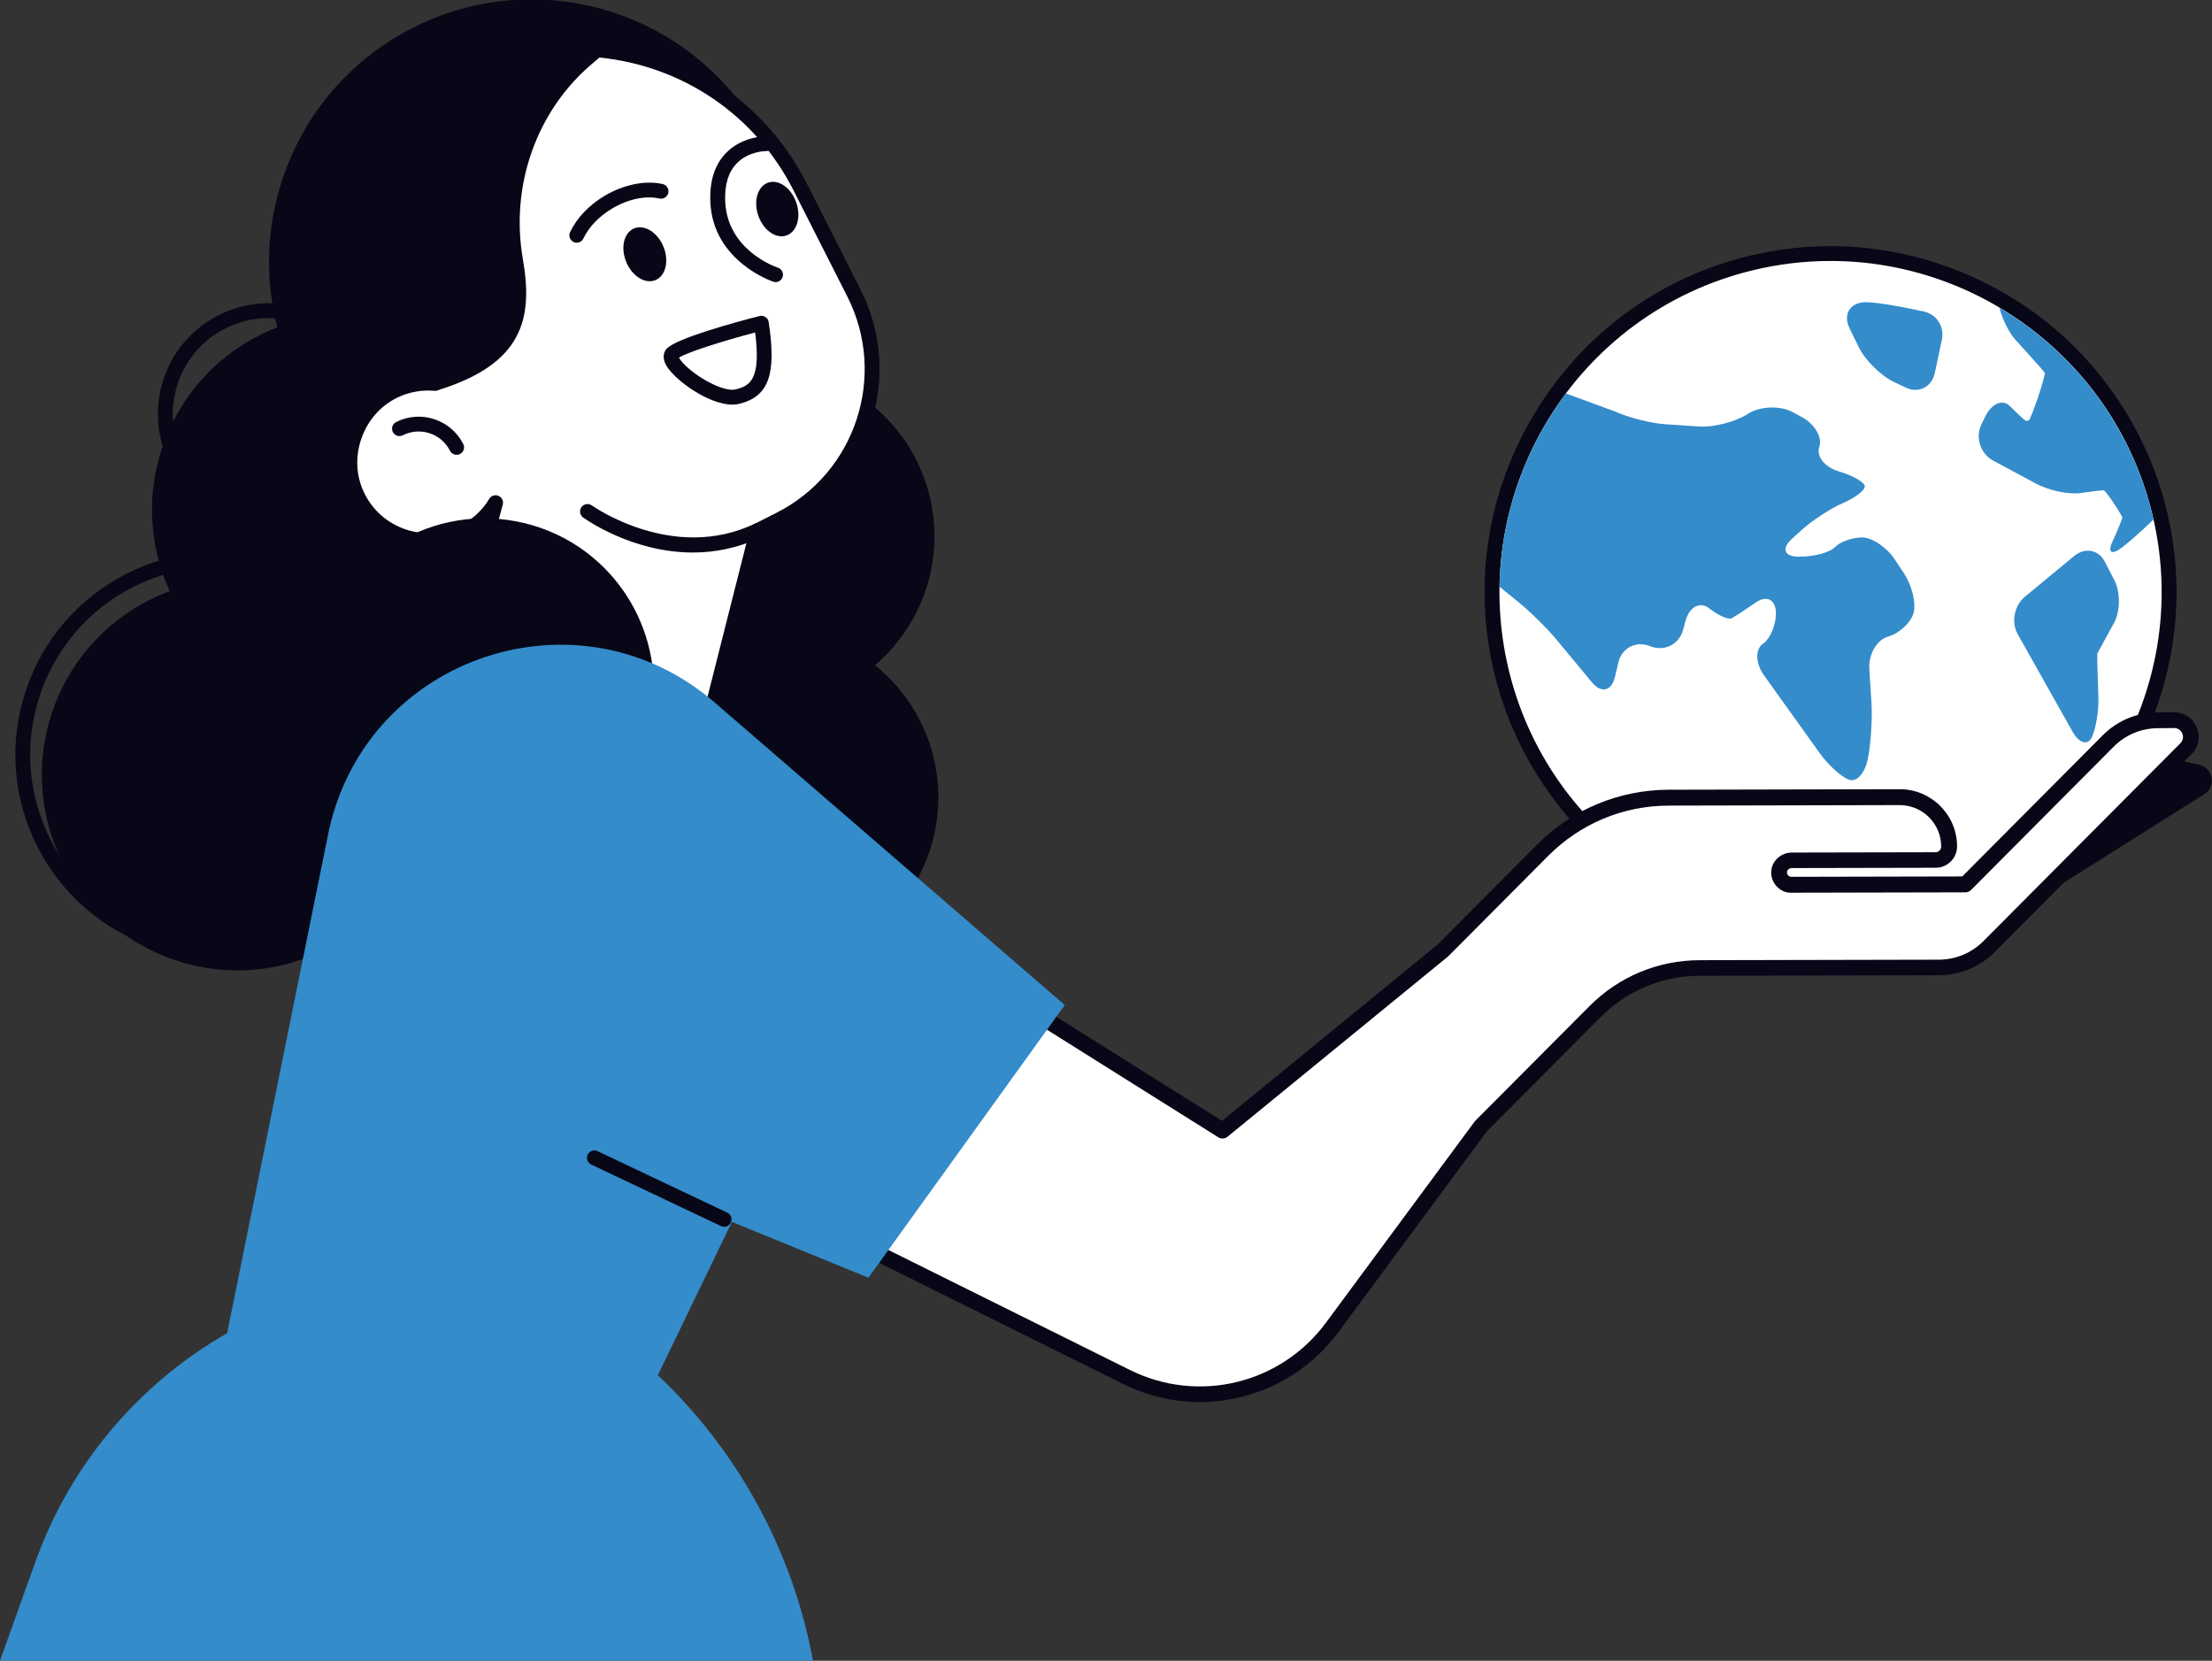 <?xml version="1.0" encoding="UTF-8" standalone="no"?>
<!-- Generator: Adobe Illustrator 25.0.0, SVG Export Plug-In . SVG Version: 6.00 Build 0)  -->

<svg
   version="1.1"
   x="0px"
   y="0px"
   viewBox="0 0 297.98 223.69"
   style="enable-background:new 0 0 297.98 223.69;"
   xml:space="preserve"
   id="svg914"
   sodipodi:docname="environnement.svg"
   inkscape:version="1.1.1 (c3084ef, 2021-09-22)"
   xmlns:inkscape="http://www.inkscape.org/namespaces/inkscape"
   xmlns:sodipodi="http://sodipodi.sourceforge.net/DTD/sodipodi-0.dtd"
   xmlns="http://www.w3.org/2000/svg"
   xmlns:svg="http://www.w3.org/2000/svg"><rect x="0" y="0" width="297.98" height="223.69" fill="#333333" stroke="none"/><defs
   id="defs918" /><sodipodi:namedview
   id="namedview916"
   pagecolor="#ffffff"
   bordercolor="#666666"
   borderopacity="1.0"
   inkscape:pageshadow="2"
   inkscape:pageopacity="0.0"
   inkscape:pagecheckerboard="0"
   showgrid="false"
   inkscape:zoom="3.2142697"
   inkscape:cx="148.86741"
   inkscape:cy="111.845"
   inkscape:window-width="2560"
   inkscape:window-height="1387"
   inkscape:window-x="15"
   inkscape:window-y="25"
   inkscape:window-maximized="1"
   inkscape:current-layer="g845" />
<style
   type="text/css"
   id="style824">
	.st0{fill:#FFFFFF;}
	.st1{fill:#080717;}
	.st2{fill:#66CCFF;}
	.st3{fill:none;}
</style>
<g
   id="Layer_2">
</g>
<g
   id="_x3C_Layer_x3E_">
	<g
   id="g911">
		<path
   class="st1"
   d="m 296.268,103.02 -2.02,-0.46 c -2.36,-0.54 -4.84,-0.11 -6.89,1.18 l -22.17,13.95 -17.65,-4.02 -12.86,8.1 24.75,5.63 c 2.38,0.54 4.87,0.12 6.94,-1.18 l 30.58,-19.25 c 1.63,-1.03 1.21,-3.52 -0.68,-3.95 z"
   id="path827" />
		<g
   id="g835"
   transform="matrix(-1,0,0,1,297.958,0)">
			<g
   id="g833">
				<path
   class="st0"
   d="m 51.35,125.35 c -3.58,0 -7.18,-0.43 -10.68,-1.27 C 16.23,118.18 1.14,93.5 7.04,69.07 11.99,48.51 30.22,34.16 51.36,34.16 c 3.58,0 7.18,0.43 10.69,1.28 11.82,2.85 21.83,10.15 28.19,20.55 6.36,10.4 8.29,22.64 5.44,34.46 -4.95,20.55 -23.18,34.9 -44.33,34.9 0,0 0.01,0 0,0 z"
   id="path829" />
				<path
   class="st1"
   d="m 51.36,35.15 c 3.45,0 6.96,0.4 10.46,1.25 23.9,5.76 38.66,29.9 32.9,53.81 -4.92,20.4 -23.23,34.14 -43.36,34.14 -3.45,0 -6.95,-0.4 -10.45,-1.25 C 17,117.34 2.24,93.2 8.01,69.3 12.93,48.9 31.24,35.15 51.36,35.15 Z m 0,-2 c -10.27,0 -20.43,3.5 -28.61,9.84 -8.3,6.45 -14.23,15.62 -16.69,25.84 -6.02,24.97 9.39,50.19 34.37,56.22 3.59,0.86 7.26,1.3 10.92,1.3 10.28,0 20.44,-3.49 28.61,-9.84 8.3,-6.45 14.23,-15.62 16.7,-25.83 C 99.57,78.6 97.6,66.09 91.1,55.46 84.6,44.83 74.37,37.37 62.29,34.46 58.7,33.59 55.02,33.15 51.36,33.15 Z"
   id="path831" />
			</g>
		</g>
		<g
   id="g845">
			<path
   class="st2"
   d="m 224.318,57.14 4.58,0.31 c 1.95,0.13 4.89,-0.63 6.53,-1.69 l 0.01,-0.01 c 1.64,-1.06 4.39,-1.16 6.1,-0.22 l 1.23,0.67 c 1.71,0.94 2.75,2.73 2.31,3.99 -0.44,1.25 0.72,2.74 2.6,3.29 l 0.06,0.02 c 1.87,0.56 3.43,1.45 3.47,1.99 0.03,0.54 -1.29,1.56 -2.94,2.27 -1.65,0.71 -4.18,2.36 -5.63,3.68 l -1.25,1.14 c -1.45,1.31 -1.03,2.4 0.92,2.4 h 0.11 c 1.95,0.01 4.1,-0.57 4.76,-1.28 0.67,-0.71 2.31,-1.3 3.66,-1.31 1.34,-0.01 3.32,1.32 4.4,2.95 l 1.27,1.92 c 1.07,1.63 1.64,4.03 1.26,5.34 -0.38,1.3 -1.92,2.72 -3.43,3.15 -1.51,0.43 -2.64,2.38 -2.52,4.33 l 0.29,4.63 c 0.12,1.95 -0.06,5.12 -0.41,7.04 l -0.08,0.43 c -0.35,1.92 -1.48,3.2 -2.51,2.85 -1.03,-0.36 -2.8,-1.95 -3.94,-3.54 l -7.54,-10.53 c -1.14,-1.59 -1.21,-3.49 -0.16,-4.23 1.05,-0.74 1.84,-2.69 1.76,-4.34 -0.08,-1.65 -1.28,-2.22 -2.65,-1.27 -1.37,0.95 -2.86,1.92 -3.3,2.15 -0.44,0.23 -1.81,-0.37 -3.03,-1.33 -1.22,-0.97 -2.65,-0.22 -3.18,1.66 l -0.36,1.3 c -0.53,1.88 -2.46,2.86 -4.29,2.18 l -0.25,-0.09 c -1.83,-0.68 -3.7,0.31 -4.15,2.21 l -0.47,1.99 c -0.45,1.9 -1.84,2.23 -3.09,0.72 l -4.8,-5.78 c -1.25,-1.5 -3.51,-3.74 -5.03,-4.97 l -2.62,-2.13 c 0.16,-9.53 3.39,-18.62 8.94,-26.03 l 6.6,2.42 c 1.78,0.81 4.82,1.59 6.77,1.72 z"
   id="path837"
   style="fill:#348cca;fill-opacity:1" />
			<path
   class="st2"
   d="m 284.578,72.93 c 0.72,-1.56 1.36,-3.15 1.32,-3.27 -0.04,-0.12 -0.53,-0.93 -1.09,-1.79 -0.56,-0.86 -1.28,-1.81 -1.42,-1.83 -0.14,-0.02 -1.55,0.14 -3.13,0.37 -1.58,0.22 -4.27,-0.35 -5.99,-1.27 l -5.77,-3.1 c -1.72,-0.93 -2.43,-3.12 -1.58,-4.88 l 0.51,-1.05 c 0.85,-1.76 2.35,-2.39 3.32,-1.42 0.97,0.98 1.95,1.88 2.17,2.01 0,0 0,0 0.23,-0.05 0.17,-0.03 0.17,-0.03 0.17,-0.03 0.18,-0.23 0.74,-1.66 1.25,-3.18 0.51,-1.52 0.95,-3.1 0.89,-3.22 -0.06,-0.12 -1.18,-1.41 -2.5,-2.85 l -1.39,-1.53 c -0.95,-1.04 -1.8,-2.78 -2.23,-4.39 9.99,5.93 17.67,15.72 20.6,27.87 0.05,0.22 0.1,0.44 0.15,0.67 -1.32,1.28 -2.98,2.77 -4.14,3.68 -1.47,1.14 -2.09,0.82 -1.37,-0.74 z"
   id="path839"
   style="fill:#348cca;fill-opacity:1" />
			<path
   class="st2"
   d="m 279.448,74.86 c 1.42,-1.17 3.26,-0.81 4.09,0.79 l 1.29,2.5 c 0.83,1.61 0.81,4.2 -0.05,5.76 l -0.67,1.22 c -0.85,1.56 -1.57,2.88 -1.59,2.93 -0.02,0.05 0.02,1.63 0.08,3.39 l 0.08,2.51 c 0.06,1.76 -0.34,4.16 -0.88,5.33 -0.54,1.17 -1.72,0.84 -2.61,-0.75 l -7.39,-13.14 c -0.89,-1.58 -0.46,-3.84 0.96,-5.01 z"
   id="path841"
   style="fill:#348cca;fill-opacity:1" />
			<path
   class="st2"
   d="m 250.388,46.75 -1.24,-2.54 c -0.86,-1.76 -0.03,-3.33 1.85,-3.49 1.87,-0.16 7.81,1.17 7.81,1.17 1.94,0.24 3.19,1.99 2.78,3.9 l -0.95,4.45 c -0.41,1.91 -2.19,2.79 -3.95,1.95 l -1.53,-0.73 c -1.77,-0.83 -3.91,-2.95 -4.77,-4.71 z"
   id="path843"
   style="fill:#348cca;fill-opacity:1" />
		</g>
		<g
   id="g851"
   transform="matrix(-1,0,0,1,297.958,0)">
			<path
   class="st0"
   d="M 103.61,128.04 90.15,114.52 C 85.65,110 79.54,107.45 73.16,107.44 l -31.1,-0.07 c -3.67,-0.01 -6.66,2.96 -6.67,6.64 v 0 c 0,1.01 0.81,1.83 1.82,1.83 l 19.35,0.04 c 0.82,0 1.58,0.56 1.71,1.37 0.17,1.03 -0.63,1.92 -1.63,1.92 L 33.18,119.12 13.96,99.8 C 12.18,98.01 9.77,97.01 7.25,97 H 5.1 c -2.01,0 -3.02,2.42 -1.6,3.85 l 26.52,26.64 c 1.79,1.8 4.22,2.81 6.76,2.82 L 69,130.38 c 5.3,0.01 10.37,2.13 14.11,5.88 l 15.38,15.44 20.03,27.09 c 6.39,8.65 18.07,11.46 27.7,6.68 l 47.5,-23.59 -14.05,-38.71 -46.38,29.11 z"
   id="path847" />
			<path
   class="st1"
   d="m 136.33,188.84 c -7.17,0 -14.17,-3.33 -18.68,-9.43 L 97.67,152.39 82.34,137 c -3.57,-3.58 -8.31,-5.56 -13.36,-5.57 l -32.22,-0.07 c -2.84,-0.01 -5.5,-1.12 -7.51,-3.13 L 2.74,101.59 C 1.78,100.62 1.5,99.24 2.03,97.98 c 0.52,-1.26 1.7,-2.04 3.06,-2.04 0,0 0.01,0 0.01,0 h 2.15 c 2.82,0.01 5.47,1.11 7.46,3.11 l 18.91,19 23.02,0.05 c 0,0 0,0 0,0 0.17,0 0.34,-0.08 0.45,-0.21 0.07,-0.08 0.17,-0.24 0.13,-0.49 -0.04,-0.27 -0.34,-0.48 -0.67,-0.48 L 37.2,116.88 c -0.77,0 -1.49,-0.3 -2.04,-0.85 -0.54,-0.54 -0.84,-1.27 -0.84,-2.04 0.01,-4.24 3.47,-7.69 7.71,-7.69 0.01,0 0.01,0 0.02,0 l 31.1,0.07 c 6.71,0.02 13.01,2.64 17.74,7.39 l 13.42,13.48 29.03,23.73 45.74,-28.71 c 0.27,-0.17 0.6,-0.21 0.91,-0.1 0.3,0.1 0.54,0.34 0.65,0.64 l 14.05,38.71 c 0.18,0.5 -0.04,1.07 -0.52,1.31 l -47.5,23.59 c -3.31,1.64 -6.84,2.43 -10.34,2.43 z M 5.09,98.06 c -0.74,0 -1.03,0.56 -1.11,0.74 -0.07,0.17 -0.27,0.78 0.26,1.31 l 26.52,26.64 c 1.6,1.61 3.74,2.5 6.01,2.51 l 32.22,0.07 c 5.62,0.01 10.89,2.21 14.85,6.19 l 15.38,15.44 c 0.04,0.04 0.07,0.08 0.1,0.12 l 20.03,27.09 c 6.1,8.25 17.19,10.92 26.38,6.36 l 46.65,-23.17 -13.28,-36.59 -45.27,28.42 c -0.39,0.24 -0.88,0.21 -1.23,-0.08 l -29.66,-24.24 c -0.03,-0.02 -0.05,-0.05 -0.08,-0.07 L 89.4,115.28 c -4.33,-4.35 -10.1,-6.76 -16.24,-6.77 l -31.1,-0.07 c 0,0 -0.01,0 -0.01,0 -3.08,0 -5.59,2.5 -5.59,5.58 0,0.21 0.08,0.4 0.22,0.54 0.14,0.15 0.34,0.23 0.54,0.23 l 19.35,0.04 c 1.36,0 2.54,0.98 2.75,2.26 0.13,0.79 -0.1,1.59 -0.61,2.2 -0.52,0.6 -1.28,0.99 -2.06,0.95 l -23.46,-0.05 c -0.28,0 -0.55,-0.11 -0.75,-0.31 L 13.22,100.57 C 11.63,98.97 9.51,98.09 7.25,98.08 L 5.09,98.06 c 0,0 0,0 0,0 z"
   id="path849" />
		</g>
		<g
   id="g909"
   transform="matrix(-1,0,0,1,297.958,0)">
			
				<circle
   transform="matrix(0.326,-0.946,0.946,0.326,62.971,232.907)"
   class="st1"
   cx="194.76"
   cy="72.31"
   id="ellipse853"
   r="22.78" />
			
				<circle
   transform="matrix(0.951,-0.311,0.311,0.951,-23.759,65.638)"
   class="st1"
   cx="194.21"
   cy="107.42"
   id="ellipse855"
   r="22.78" />
			
				<circle
   transform="matrix(0.951,-0.311,0.311,0.951,-8.937,81.361)"
   class="st1"
   cx="250.98"
   cy="68.74"
   id="ellipse857"
   r="26.34" />
			
				<circle
   transform="matrix(0.951,-0.311,0.311,0.951,-19.28,87.725)"
   class="st1"
   cx="265.8"
   cy="104.4"
   id="ellipse859"
   r="26.34" />
			<g
   id="g863">
				<path
   class="st1"
   d="m 268.51,129.01 c -4.24,0 -8.45,-1 -12.34,-2.97 -6.51,-3.3 -11.35,-8.95 -13.62,-15.89 -2.27,-6.94 -1.7,-14.35 1.61,-20.86 3.3,-6.51 8.95,-11.35 15.89,-13.62 6.94,-2.27 14.35,-1.7 20.86,1.61 6.51,3.3 11.35,8.95 13.62,15.89 2.27,6.94 1.7,14.35 -1.61,20.86 -3.3,6.51 -8.95,11.35 -15.89,13.62 -2.79,0.91 -5.66,1.36 -8.52,1.36 z m 0.06,-52.71 c -2.65,0 -5.31,0.42 -7.9,1.27 -6.43,2.1 -11.66,6.58 -14.73,12.62 -3.06,6.04 -3.59,12.9 -1.49,19.34 2.1,6.43 6.58,11.66 12.62,14.73 6.04,3.06 12.9,3.59 19.34,1.49 6.43,-2.1 11.66,-6.58 14.73,-12.62 v 0 c 3.06,-6.04 3.59,-12.9 1.49,-19.34 -2.1,-6.43 -6.58,-11.66 -12.62,-14.73 -3.61,-1.83 -7.52,-2.76 -11.44,-2.76 z"
   id="path861" />
			</g>
			<g
   id="g867">
				<path
   class="st1"
   d="m 261.77,70.62 c -2.26,0 -4.56,-0.52 -6.71,-1.61 -3.54,-1.8 -6.18,-4.87 -7.41,-8.65 -1.23,-3.78 -0.92,-7.81 0.88,-11.36 1.8,-3.55 4.87,-6.18 8.65,-7.41 3.78,-1.24 7.81,-0.92 11.36,0.88 7.32,3.71 10.25,12.69 6.54,20.01 v 0 c -2.63,5.15 -7.88,8.14 -13.31,8.14 z m 0.04,-27.77 c -1.35,0 -2.7,0.21 -4.01,0.64 -3.27,1.07 -5.93,3.35 -7.49,6.42 -1.56,3.07 -1.83,6.56 -0.76,9.83 1.07,3.27 3.35,5.93 6.42,7.49 6.34,3.21 14.1,0.67 17.32,-5.66 v 0 c 3.21,-6.33 0.68,-14.1 -5.66,-17.32 -1.84,-0.93 -3.82,-1.4 -5.82,-1.4 z m 12.37,19.17 v 0 z"
   id="path865" />
			</g>
			
				<circle
   transform="matrix(0.951,-0.311,0.311,0.951,0.213,72.022)"
   class="st1"
   cx="226.24"
   cy="35.34"
   id="ellipse869"
   r="35.33" />
			<g
   id="g875">
				<path
   class="st0"
   d="m 244.8,52.61 c -1.76,-0.84 -3.65,-1.14 -5.47,-0.99 l 0.01,-0.01 c -10.77,-3.3 -12.22,-8.58 -10.84,-16.55 1.78,-10.2 -1.77,-20.6 -9.69,-27.27 l -1.28,-1.08 c -11.3,1 -21.84,7.59 -27.35,18.44 l -7.26,14.32 c -5.67,11.17 -1.21,24.81 9.96,30.48 l 3.07,1.56 7.58,29.94 5.04,22.96 33.46,-16.46 -10.85,-40.25 c 0.99,1.63 2.42,3.02 4.25,3.95 5.3,2.69 11.78,0.51 14.37,-4.87 2.49,-5.21 0.21,-11.68 -5,-14.17 z"
   id="path871" />
				<path
   class="st1"
   d="m 208.56,125.4 c -0.15,0 -0.3,-0.03 -0.43,-0.1 -0.28,-0.13 -0.48,-0.39 -0.54,-0.69 l -5.04,-22.96 -7.46,-29.47 -2.66,-1.35 c -11.64,-5.91 -16.3,-20.18 -10.4,-31.82 l 7.26,-14.32 C 194.78,13.87 205.3,6.77 217.44,5.7 c 0.26,-0.03 0.53,0.06 0.73,0.23 l 1.28,1.08 c 8.04,6.78 11.88,17.59 10.03,28.21 -1.32,7.54 -0.11,12.23 10,15.37 1.98,-0.13 3.97,0.25 5.75,1.1 v 0 c 2.76,1.32 4.86,3.68 5.9,6.64 1.04,2.96 0.89,6.11 -0.44,8.86 -1.36,2.84 -3.76,4.96 -6.74,5.97 -2.98,1.01 -6.17,0.78 -8.98,-0.64 -0.62,-0.31 -1.21,-0.68 -1.76,-1.1 l 9.77,36.25 c 0.12,0.46 -0.1,0.95 -0.52,1.16 L 209,125.3 c -0.14,0.07 -0.29,0.1 -0.44,0.1 z M 217.21,7.75 c -11.27,1.13 -21.02,7.79 -26.13,17.86 l -7.26,14.32 c -5.41,10.66 -1.14,23.73 9.52,29.13 l 3.07,1.56 c 0.26,0.13 0.45,0.37 0.52,0.65 l 7.58,29.94 4.77,21.74 31.58,-15.53 -10.63,-39.45 c -0.13,-0.48 0.11,-0.98 0.57,-1.18 0.46,-0.2 0.99,-0.03 1.25,0.4 0.93,1.54 2.26,2.77 3.85,3.58 2.33,1.18 4.97,1.37 7.43,0.53 2.47,-0.84 4.45,-2.59 5.58,-4.94 1.09,-2.27 1.22,-4.88 0.35,-7.33 -0.87,-2.46 -2.6,-4.41 -4.88,-5.5 v 0 c -1.53,-0.73 -3.24,-1.04 -4.96,-0.89 -0.19,0.02 -0.38,-0.02 -0.54,-0.11 -11.35,-3.54 -12.76,-9.61 -11.36,-17.62 1.73,-9.92 -1.85,-20.02 -9.35,-26.34 z"
   id="path873" />
			</g>
			<path
   class="st1"
   d="m 208.59,33.21 c -0.79,1.92 -0.32,3.94 1.07,4.52 1.38,0.57 3.15,-0.52 3.94,-2.45 0.79,-1.92 0.32,-3.94 -1.07,-4.52 -1.38,-0.56 -3.14,0.53 -3.94,2.45 z"
   id="path877" />
			<g
   id="g881">
				<path
   class="st1"
   d="m 199.31,54.5 c -0.32,0 -0.62,-0.03 -0.91,-0.1 -3.99,-0.97 -5.07,-3.95 -3.99,-11.02 0.04,-0.28 0.2,-0.53 0.44,-0.68 0.24,-0.16 0.53,-0.2 0.8,-0.13 3.33,0.85 11.23,3 12.51,4.41 0.25,0.28 0.75,1.06 0,2.32 -1.17,1.94 -5.68,5.2 -8.85,5.2 z m -3.08,-9.72 c -0.8,6.3 0.66,7.19 2.64,7.67 1,0.24 2.97,-0.46 4.9,-1.75 1.62,-1.08 2.49,-2.07 2.72,-2.53 -1.12,-0.73 -5.85,-2.22 -10.26,-3.39 z"
   id="path879" />
			</g>
			<g
   id="g885">
				<path
   class="st1"
   d="m 220.27,32.69 c -0.38,0 -0.73,-0.21 -0.9,-0.57 -0.73,-1.54 -2.1,-2.97 -3.85,-4.02 -2.13,-1.28 -4.52,-1.79 -6.39,-1.36 -0.54,0.12 -1.07,-0.22 -1.2,-0.75 -0.12,-0.54 0.22,-1.07 0.75,-1.2 2.36,-0.53 5.29,0.07 7.86,1.6 2.08,1.25 3.73,2.98 4.62,4.88 0.24,0.5 0.02,1.09 -0.48,1.33 -0.12,0.06 -0.27,0.09 -0.41,0.09 z"
   id="path883" />
			</g>
			<path
   class="st1"
   d="m 190.69,27.28 c -0.68,1.97 -0.08,3.96 1.33,4.44 1.41,0.49 3.11,-0.71 3.79,-2.68 0.68,-1.97 0.08,-3.96 -1.33,-4.44 -1.41,-0.49 -3.11,0.71 -3.79,2.68 z"
   id="path887" />
			<g
   id="g891">
				<path
   class="st1"
   d="m 204.62,74.42 c -2.9,0 -6.05,-0.57 -9.24,-2.1 -0.5,-0.24 -0.71,-0.84 -0.47,-1.33 0.24,-0.5 0.84,-0.71 1.33,-0.47 11.07,5.3 21.88,-2.37 21.99,-2.44 0.45,-0.32 1.07,-0.22 1.4,0.22 0.32,0.45 0.22,1.07 -0.22,1.4 -0.36,0.25 -6.64,4.72 -14.79,4.72 z"
   id="path889" />
			</g>
			<g
   id="g895">
				<path
   class="st1"
   d="m 236.44,61.26 c -0.15,0 -0.31,-0.03 -0.45,-0.11 -0.49,-0.25 -0.69,-0.85 -0.44,-1.34 1.68,-3.31 5.74,-4.64 9.05,-2.96 0.49,0.25 0.69,0.85 0.44,1.34 -0.25,0.49 -0.85,0.69 -1.34,0.44 -2.33,-1.18 -5.18,-0.25 -6.36,2.08 -0.18,0.35 -0.53,0.55 -0.9,0.55 z"
   id="path893" />
			</g>
			<g
   id="g899">
				<path
   class="st1"
   d="m 193.48,38 c -0.42,0 -0.81,-0.27 -0.95,-0.69 -0.17,-0.53 0.12,-1.09 0.64,-1.26 0.28,-0.09 6.85,-2.34 7.1,-8.98 0.08,-2.22 -0.44,-3.93 -1.57,-5.08 -1.62,-1.65 -3.92,-1.64 -3.96,-1.64 -0.57,-0.02 -1.01,-0.43 -1.01,-0.99 -0.01,-0.55 0.43,-1.01 0.99,-1.01 0.11,0 3.21,-0.02 5.42,2.24 1.52,1.55 2.24,3.76 2.13,6.55 -0.3,8.05 -8.39,10.78 -8.48,10.8 -0.1,0.04 -0.21,0.06 -0.31,0.06 z"
   id="path897" />
			</g>
			
				<circle
   transform="matrix(0.972,-0.236,0.236,0.972,-15.281,57.486)"
   class="st1"
   cx="232.61"
   cy="92.61"
   id="ellipse901"
   r="22.78" />
			<path
   class="st2"
   d="M 267.36,179.57 253.63,111.75 C 248.35,88.25 219.91,78.87 201.68,94.62 l -47.16,40.75 26.45,36.73 18.39,-7.52 9.98,20.65 -0.08,0.07 c -10.82,10.28 -18.11,23.71 -20.82,38.38 v 0 H 297.96 L 293.2,210.4 c -4.65,-13.03 -13.82,-23.96 -25.84,-30.83 z"
   id="path903"
   style="fill:#348cca;fill-opacity:1" />
			<g
   id="g907">
				<path
   class="st1"
   d="m 200.41,165.24 c -0.37,0 -0.73,-0.21 -0.9,-0.57 -0.24,-0.5 -0.02,-1.1 0.47,-1.33 l 17.48,-8.29 c 0.5,-0.24 1.1,-0.02 1.33,0.47 0.24,0.5 0.02,1.1 -0.47,1.33 l -17.48,8.29 c -0.14,0.07 -0.28,0.1 -0.43,0.1 z"
   id="path905" />
			</g>
		</g>
	</g>
</g>
</svg>
